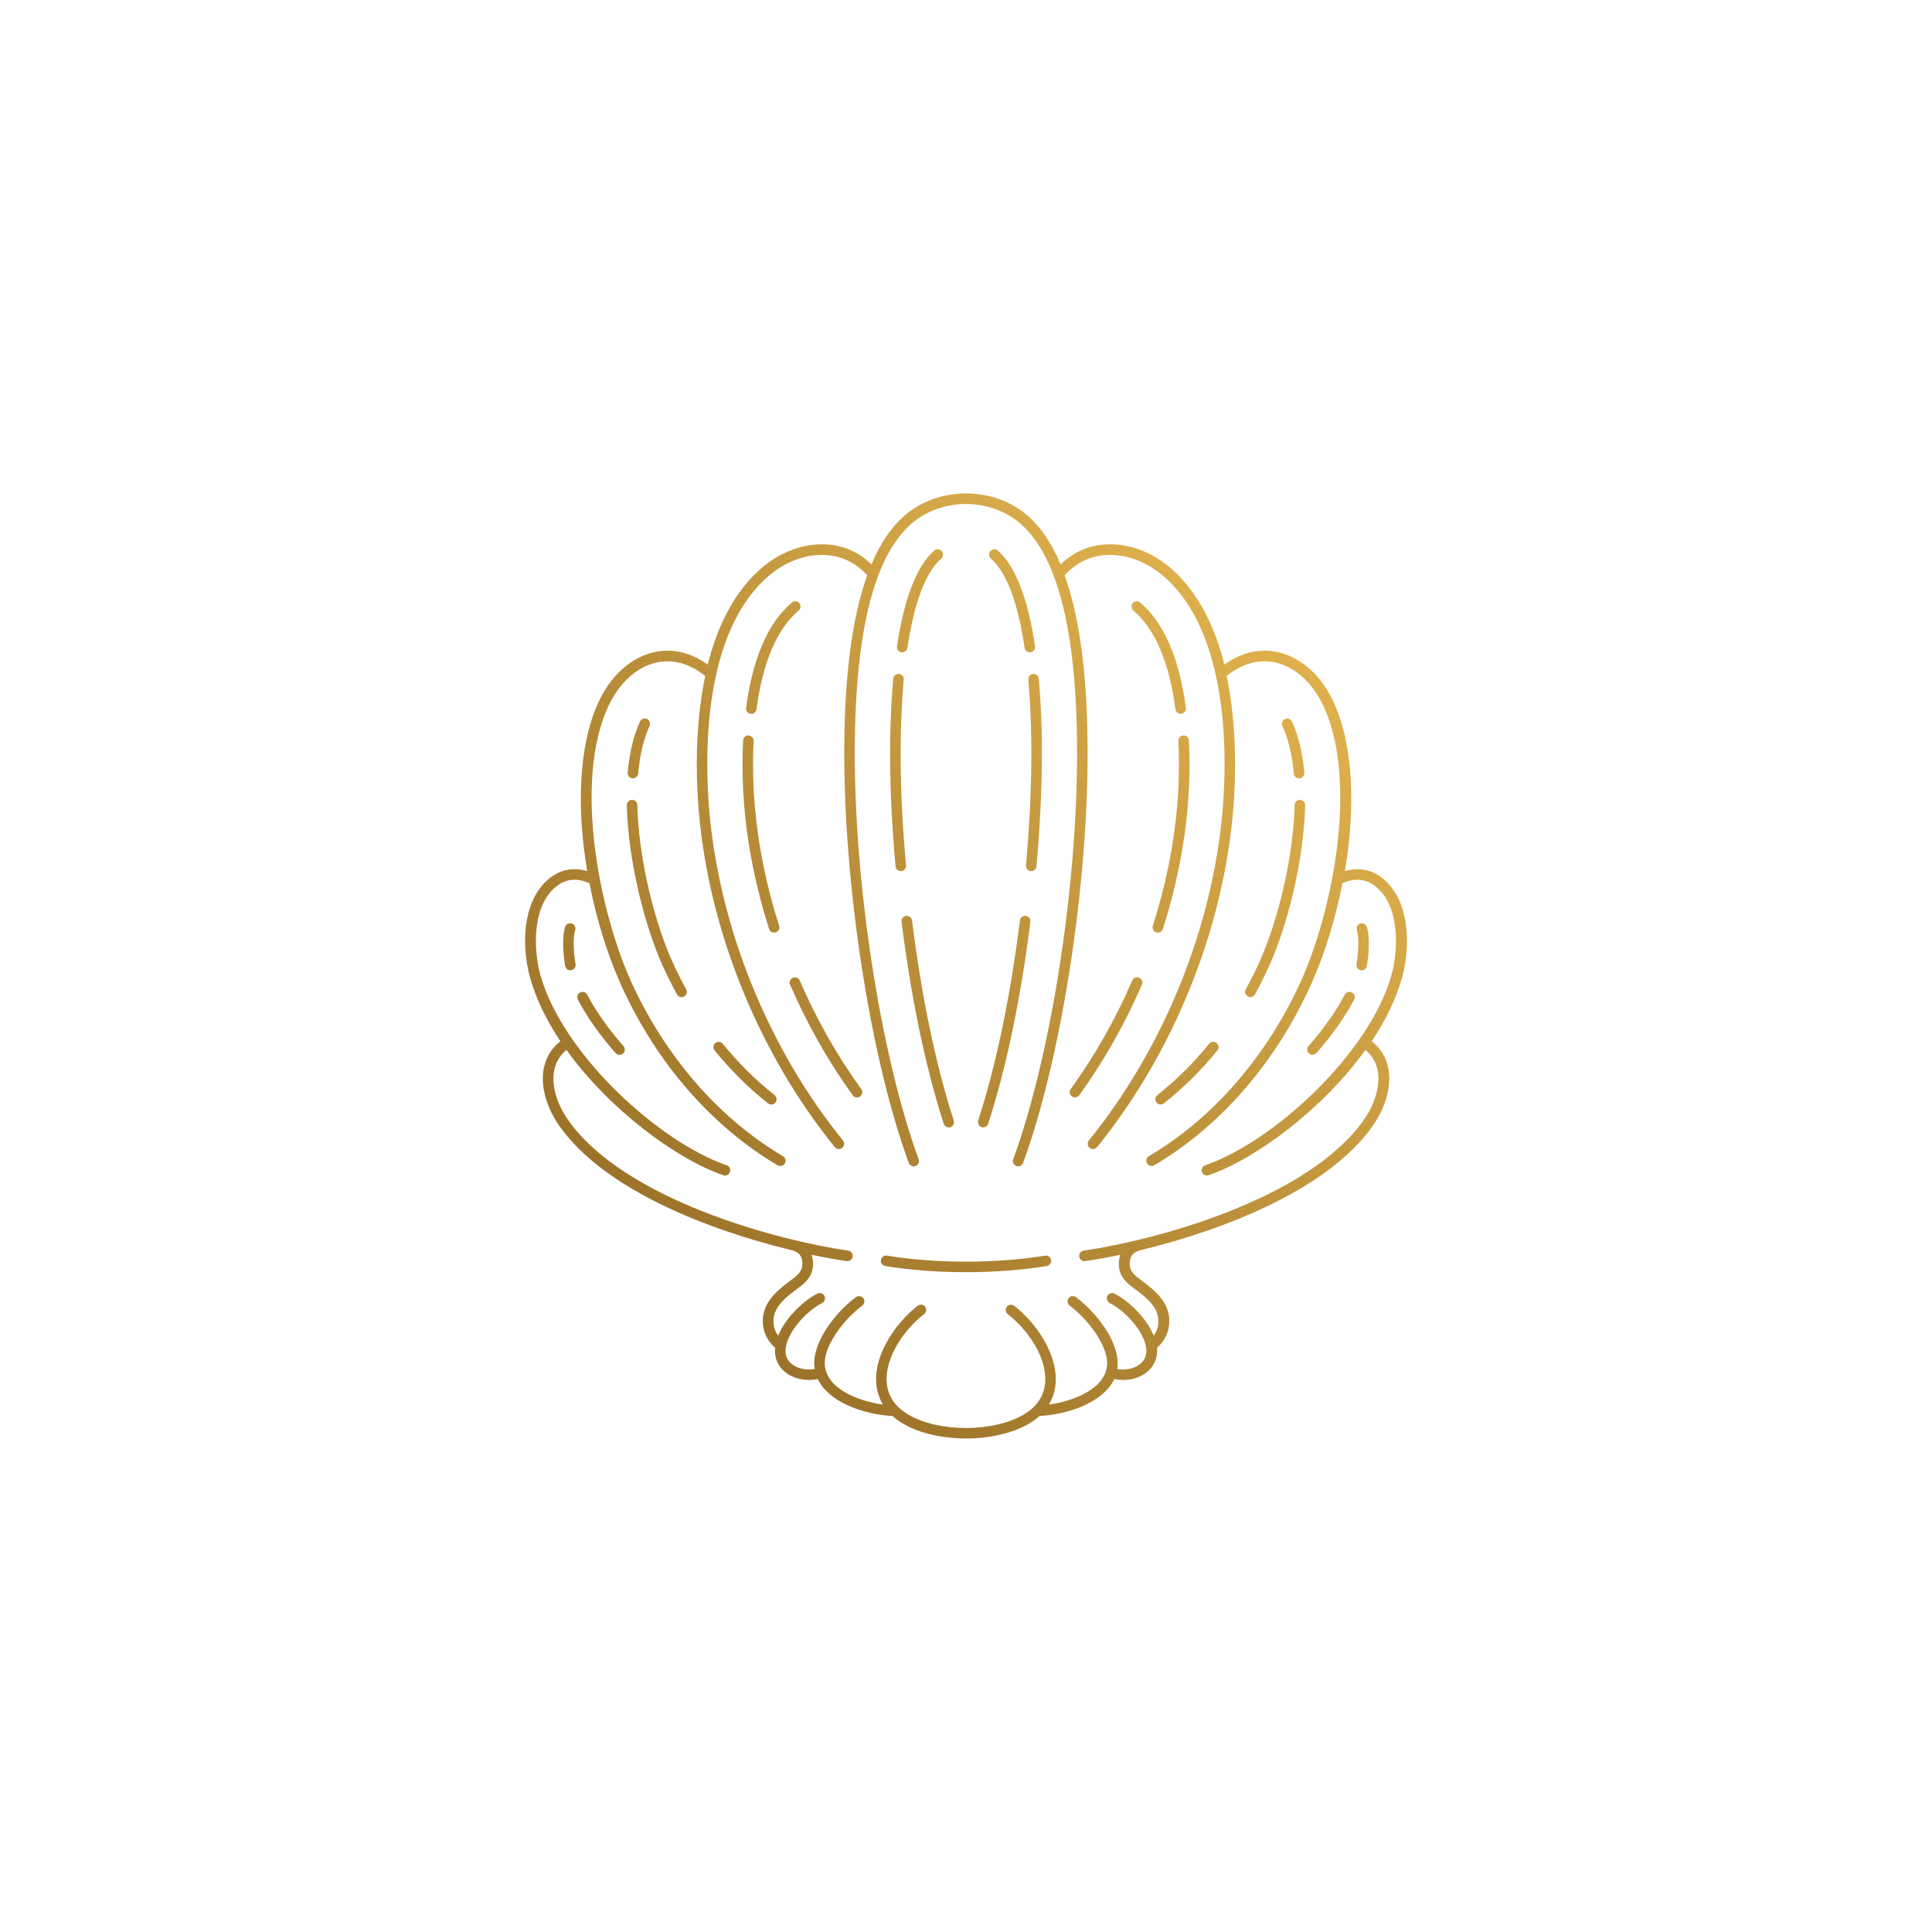 <svg xmlns="http://www.w3.org/2000/svg" xmlns:xlink="http://www.w3.org/1999/xlink" id="Layer_2" viewBox="0 0 380 380"><defs><style>      .cls-1 {        fill: #fff;      }      .cls-2 {        fill: url(#New_Gradient_Swatch_1);        fill-rule: evenodd;      }    </style><linearGradient id="New_Gradient_Swatch_1" data-name="New Gradient Swatch 1" x1="129.62" y1="245.11" x2="250.38" y2="124.34" gradientUnits="userSpaceOnUse"><stop offset="0" stop-color="#9b7229"></stop><stop offset="1" stop-color="#dfb14d"></stop></linearGradient></defs><g id="Layer_1-2" data-name="Layer_1"><g><rect class="cls-1" width="380" height="380"></rect><path class="cls-2" d="M190,99.13c-3.93,0-7.87,1.33-10.86,3.98-7.48,6.62-11.18,22.28-11.01,46.56.19,26.47,5.36,58.68,12.56,78.34.2.54-.08,1.13-.62,1.33-.53.2-1.13-.08-1.33-.62-7.28-19.85-12.49-52.35-12.68-79.04-.11-15.64,1.4-27.85,4.51-36.51-2.05-2.32-4.72-3.69-7.73-3.97-3.93-.37-8.14,1.1-11.57,4.01-13.16,11.15-12.63,35.81-11.79,45.89,1.93,23.17,11.52,46.94,26.32,65.21.36.45.29,1.1-.15,1.46-.19.15-.42.23-.65.23-.3,0-.6-.13-.81-.38-15.05-18.59-24.81-42.77-26.77-66.34-.48-5.77-.85-16.19,1.29-26.32-3.03-2.44-6.31-3.35-9.54-2.66-3.95.86-7.44,4.06-9.59,8.76-6.84,15.02-1.54,40.43,4.41,53.68,6.69,14.9,17.35,27.21,30.01,34.66.49.29.66.93.37,1.42-.19.33-.54.51-.9.51-.18,0-.36-.05-.53-.14-13.02-7.67-23.98-20.31-30.85-35.6-2.58-5.75-4.75-12.67-6.15-19.86-2.24-1.03-4.35-.92-6.13.33-5.22,3.64-4.96,12.63-3.5,17.79,4.35,15.45,23.26,32.76,36.62,37.34.54.19.83.78.64,1.32-.15.43-.55.7-.98.7-.11,0-.23-.02-.34-.06-9.07-3.11-22.33-12.81-30.83-24.64-1.29,1.07-2.11,2.43-2.42,4.05-.56,2.87.48,6.53,2.78,9.78,11.02,15.56,40.82,23.58,55.04,25.64.57.08.96.61.88,1.18-.07.52-.52.89-1.03.89-.05,0-.1,0-.15-.01-2.02-.29-4.35-.7-6.89-1.24.23.66.31,1.36.28,2.02-.11,2.16-1.35,3.37-2.68,4.35-2.83,2.1-5.66,4.21-5.01,7.66.13.67.41,1.31.84,1.89,1.45-3.61,5.08-6.96,7.71-8.28.51-.26,1.14-.05,1.39.46.26.51.05,1.14-.46,1.39-3.12,1.57-6.86,5.74-7.18,8.98-.13,1.29.29,2.29,1.29,3.07,1.24.97,2.98,1.16,4.43.93-.05-.33-.08-.67-.09-1.01-.1-4.5,4.15-10.13,8.21-13.13.46-.34,1.11-.24,1.45.22.34.46.24,1.11-.22,1.45-3.61,2.68-7.46,7.8-7.37,11.42.11,4.85,6.5,7.35,11.45,8.05-.78-1.3-1.23-2.75-1.33-4.33-.36-5.76,3.98-11.87,8.16-15.11.45-.35,1.1-.27,1.45.19.35.45.27,1.1-.19,1.45-3.76,2.91-7.67,8.33-7.36,13.33.17,2.7,1.6,4.87,4.26,6.44,2.83,1.67,6.96,2.63,11.33,2.63s8.5-.96,11.33-2.63c2.66-1.57,4.09-3.73,4.26-6.44.31-5.01-3.6-10.42-7.36-13.33-.45-.35-.54-1-.19-1.45.35-.45,1-.53,1.45-.19,4.18,3.24,8.52,9.35,8.16,15.11-.1,1.58-.55,3.03-1.33,4.33,4.96-.7,11.34-3.21,11.45-8.05.08-3.62-3.76-8.74-7.37-11.42-.46-.34-.56-.99-.22-1.45.34-.46.99-.56,1.45-.22,4.06,3.01,8.31,8.63,8.21,13.13,0,.35-.04.69-.09,1.01,1.45.24,3.19.05,4.43-.93,1-.78,1.42-1.78,1.29-3.07-.32-3.24-4.06-7.41-7.18-8.98-.51-.26-.72-.88-.46-1.39.26-.51.88-.72,1.39-.46,2.64,1.32,6.27,4.67,7.71,8.28.43-.58.71-1.22.84-1.89.65-3.45-2.18-5.56-5.01-7.66-1.33-.99-2.57-2.2-2.68-4.35-.03-.66.05-1.36.28-2.02-2.54.54-4.87.95-6.89,1.24-.05,0-.1.01-.15.01-.51,0-.95-.37-1.03-.89-.08-.57.31-1.09.88-1.18,14.22-2.06,44.02-10.08,55.04-25.64,2.3-3.25,3.34-6.9,2.78-9.78-.31-1.62-1.13-2.98-2.42-4.05-8.5,11.83-21.76,21.53-30.83,24.64-.11.04-.23.06-.34.06-.43,0-.83-.27-.98-.7-.19-.54.1-1.13.64-1.32,13.36-4.58,32.27-21.89,36.62-37.34,1.45-5.16,1.72-14.15-3.5-17.79-1.79-1.25-3.9-1.36-6.13-.33-1.4,7.19-3.57,14.11-6.15,19.86-6.87,15.29-17.82,27.93-30.85,35.6-.17.1-.35.14-.53.14-.36,0-.7-.18-.9-.51-.29-.49-.13-1.13.37-1.42,12.66-7.45,23.31-19.76,30.01-34.66,5.95-13.25,11.25-38.66,4.41-53.68-2.14-4.7-5.64-7.9-9.59-8.76-3.23-.7-6.52.21-9.54,2.66,2.14,10.14,1.77,20.55,1.29,26.32-1.96,23.58-11.72,47.76-26.77,66.34-.21.25-.51.38-.81.38-.23,0-.46-.08-.65-.23-.44-.36-.51-1.01-.15-1.46,14.8-18.27,24.39-42.04,26.32-65.21.84-10.09,1.37-34.75-11.79-45.89-3.44-2.91-7.65-4.38-11.57-4.01-3.02.28-5.68,1.65-7.73,3.97,3.11,8.66,4.62,20.86,4.51,36.51-.19,26.68-5.41,59.18-12.68,79.04-.2.54-.8.81-1.33.62-.54-.2-.81-.79-.62-1.33,7.2-19.65,12.37-51.87,12.56-78.34.17-24.28-3.53-39.94-11.01-46.56-2.99-2.65-6.93-3.98-10.86-3.98ZM190,282.93c-4.73,0-9.24-1.06-12.38-2.92-.77-.45-1.46-.96-2.07-1.51-.44-.02-.88-.05-1.32-.1-4.93-.52-11.27-2.71-13.37-7.15-.58.12-1.16.17-1.73.17-1.71,0-3.37-.51-4.6-1.47-1.54-1.2-2.26-2.88-2.08-4.85-1.22-1.1-2-2.44-2.28-3.91-.89-4.73,2.78-7.45,5.72-9.64,1.21-.9,1.87-1.62,1.93-2.86.02-.42-.02-1.18-.47-1.82-.54-.75-1.47-.94-2.31-1.14-15.49-3.81-36.04-11.6-44.97-24.21-2.62-3.7-3.79-7.95-3.12-11.37.42-2.17,1.52-3.97,3.27-5.36-2.65-3.98-4.74-8.16-5.93-12.39-1.93-6.86-1.41-16.07,4.32-20.05,2.04-1.42,4.43-1.76,6.89-1.01-2.02-11.95-1.83-24.36,2.17-33.15,2.42-5.3,6.44-8.92,11.03-9.93,3.58-.78,7.18.07,10.5,2.46,1.84-7.34,5.1-14.34,10.72-19.11,3.86-3.27,8.64-4.91,13.11-4.5,3.21.3,6.08,1.64,8.37,3.9,1.71-4.08,3.84-7.24,6.37-9.48,3.37-2.98,7.81-4.48,12.24-4.48s8.86,1.49,12.24,4.48c2.53,2.24,4.65,5.4,6.37,9.48,2.3-2.26,5.16-3.6,8.37-3.9,4.46-.42,9.25,1.22,13.11,4.5,5.62,4.76,8.88,11.77,10.72,19.11,3.32-2.39,6.92-3.24,10.5-2.46,4.6,1.01,8.61,4.62,11.03,9.93,4,8.79,4.19,21.2,2.17,33.15,2.46-.75,4.85-.41,6.89,1.01,5.72,3.98,6.25,13.19,4.32,20.05-1.19,4.23-3.28,8.42-5.93,12.39,1.75,1.39,2.85,3.19,3.27,5.36.66,3.42-.51,7.67-3.12,11.37-8.93,12.61-29.48,20.4-44.97,24.21-.85.21-1.77.39-2.31,1.14-.45.63-.49,1.4-.47,1.82.06,1.23.72,1.96,1.93,2.86,2.95,2.19,6.62,4.91,5.72,9.64-.28,1.47-1.06,2.81-2.28,3.91.18,1.97-.54,3.64-2.08,4.85-1.23.96-2.88,1.47-4.6,1.47-.58,0-1.16-.06-1.73-.17-2.1,4.44-8.44,6.63-13.37,7.15-.44.05-.88.07-1.32.1-.61.55-1.3,1.06-2.07,1.51-3.14,1.85-7.65,2.92-12.38,2.92ZM190,250.22c-5.49,0-10.98-.4-15.88-1.21-.57-.09-.95-.63-.85-1.19.09-.57.62-.95,1.19-.85,4.79.79,10.17,1.18,15.54,1.18s10.75-.39,15.54-1.18c.57-.1,1.1.29,1.19.85.09.56-.29,1.1-.85,1.19-4.9.81-10.39,1.21-15.88,1.21ZM193.39,221.74c-.11,0-.21-.02-.32-.05-.54-.18-.84-.76-.67-1.31,3.53-10.92,6.29-24.16,8.21-39.35.07-.57.59-.96,1.16-.9.57.07.97.59.9,1.16-1.94,15.31-4.73,28.68-8.3,39.72-.14.44-.55.72-.99.72ZM202.83,171.33s-.06,0-.1,0c-.57-.05-.99-.56-.94-1.13.65-7.16,1.01-14.1,1.06-20.6.04-5.6-.17-11.11-.6-15.92-.05-.57.37-1.07.94-1.13.56-.05,1.08.37,1.13.94.44,4.88.65,10.46.6,16.12-.05,6.56-.41,13.55-1.06,20.78-.05.54-.5.94-1.03.94ZM202.55,128.3c-.51,0-.95-.37-1.02-.88-1.33-8.94-3.56-14.85-6.64-17.56-.43-.38-.47-1.04-.09-1.47.38-.43,1.04-.47,1.47-.09,3.45,3.05,5.91,9.38,7.31,18.81.09.57-.31,1.1-.87,1.18-.05,0-.1.01-.15.01ZM211.44,215.85c-.21,0-.42-.06-.61-.2-.46-.34-.57-.99-.23-1.45,4.72-6.52,8.79-13.71,12.1-21.35.23-.53.84-.77,1.36-.54.53.23.77.84.54,1.36-3.37,7.78-7.52,15.1-12.32,21.74-.2.28-.52.43-.84.43ZM227.74,183.43c-.1,0-.21-.02-.32-.05-.55-.17-.85-.76-.67-1.3,2.53-7.92,4.15-15.9,4.8-23.72.24-2.91.48-7.47.22-12.62-.03-.57.41-1.06.98-1.09.57-.04,1.06.41,1.09.98.27,5.27.03,9.92-.22,12.9-.66,7.97-2.31,16.11-4.89,24.18-.14.44-.55.72-.99.72ZM232.23,140.4c-.51,0-.96-.38-1.03-.9-1.23-9.27-4.02-15.8-8.29-19.42-.44-.37-.49-1.02-.12-1.46.37-.44,1.03-.49,1.46-.12,4.67,3.96,7.7,10.93,9,20.73.08.57-.32,1.09-.89,1.16-.05,0-.09,0-.14,0ZM228.29,217.24c-.31,0-.61-.14-.82-.4-.35-.45-.28-1.1.17-1.46,3.66-2.88,7.09-6.27,10.19-10.09.36-.45,1.01-.51,1.46-.15.44.36.51,1.01.15,1.46-3.19,3.94-6.73,7.44-10.52,10.41-.19.15-.42.22-.64.22ZM245.94,196.12c-.17,0-.34-.04-.5-.13-.5-.28-.69-.91-.41-1.41,1-1.81,1.93-3.67,2.76-5.54,3.19-7.11,6.55-19.36,6.85-30.71.02-.57.45-1.04,1.06-1.01.57.02,1.02.49,1.01,1.06-.31,11.63-3.75,24.2-7.03,31.5-.86,1.92-1.81,3.83-2.84,5.69-.19.34-.54.54-.91.54ZM255.51,153.09c-.53,0-.98-.4-1.03-.94-.33-3.68-1.09-6.82-2.24-9.35-.24-.52,0-1.14.51-1.37.53-.24,1.14,0,1.38.51,1.25,2.74,2.06,6.12,2.42,10.03.05.57-.37,1.08-.94,1.13-.03,0-.06,0-.1,0ZM258.15,207.47c-.24,0-.49-.08-.69-.26-.43-.38-.47-1.03-.09-1.47,2.97-3.37,5.44-6.86,7.13-10.1.26-.51.89-.7,1.4-.44.51.27.71.89.44,1.4-1.77,3.38-4.33,7.02-7.41,10.51-.21.23-.49.35-.78.35ZM267.82,190.85c-.06,0-.12,0-.18-.02-.56-.1-.94-.64-.84-1.2.39-2.18.54-5.26.07-6.67-.18-.54.11-1.13.66-1.31.55-.18,1.13.11,1.31.66.7,2.12.31,5.96,0,7.69-.09.5-.53.86-1.02.86ZM186.61,221.74c-.44,0-.84-.28-.99-.72-3.57-11.05-6.36-24.41-8.3-39.72-.07-.57.33-1.09.9-1.16.57-.06,1.09.33,1.16.9,1.92,15.19,4.68,28.42,8.21,39.35.18.55-.12,1.13-.67,1.31-.11.04-.21.05-.32.05ZM177.17,171.33c-.53,0-.98-.4-1.03-.94-.66-7.22-1.02-14.21-1.06-20.78-.04-5.66.17-11.24.6-16.12.05-.57.57-.99,1.13-.94.57.05.99.55.94,1.13-.43,4.82-.64,10.32-.6,15.92.05,6.51.4,13.44,1.06,20.6.05.57-.37,1.08-.94,1.13-.03,0-.06,0-.1,0ZM177.45,128.3c-.05,0-.1,0-.15-.01-.57-.08-.96-.61-.87-1.18,1.41-9.43,3.87-15.76,7.31-18.81.43-.38,1.09-.34,1.47.09.38.43.34,1.09-.09,1.47-3.07,2.71-5.3,8.62-6.64,17.56-.08.51-.52.88-1.02.88ZM168.56,215.85c-.32,0-.64-.15-.84-.43-4.81-6.64-8.95-13.96-12.32-21.74-.23-.53.01-1.14.54-1.36.52-.23,1.14.01,1.36.54,3.31,7.64,7.38,14.83,12.1,21.35.34.46.23,1.11-.23,1.45-.18.13-.4.2-.61.2ZM152.26,183.43c-.44,0-.85-.28-.99-.72-2.58-8.07-4.23-16.21-4.89-24.18-.25-2.98-.49-7.63-.22-12.9.03-.57.51-1.03,1.09-.98.57.03,1.01.52.98,1.09-.26,5.16-.03,9.71.22,12.62.65,7.82,2.26,15.8,4.8,23.72.17.55-.12,1.13-.67,1.3-.11.03-.21.05-.32.05ZM147.77,140.4s-.09,0-.14,0c-.57-.08-.97-.6-.89-1.16,1.31-9.8,4.33-16.77,9-20.73.44-.37,1.09-.32,1.46.12.37.44.32,1.09-.12,1.46-4.26,3.61-7.05,10.15-8.29,19.42-.07.52-.52.9-1.03.9ZM151.71,217.24c-.22,0-.45-.07-.64-.22-3.78-2.97-7.32-6.48-10.52-10.41-.36-.44-.29-1.1.15-1.46.44-.36,1.1-.3,1.46.15,3.1,3.82,6.53,7.21,10.19,10.09.45.35.53,1.01.17,1.46-.2.26-.51.4-.82.4ZM134.06,196.12c-.37,0-.72-.19-.91-.54-1.02-1.86-1.98-3.77-2.84-5.69-3.28-7.3-6.72-19.87-7.03-31.5-.02-.57.44-1.05,1.01-1.06.62-.03,1.05.44,1.06,1.01.3,11.34,3.66,23.6,6.85,30.71.84,1.87,1.77,3.73,2.76,5.54.28.5.09,1.13-.41,1.41-.16.09-.33.13-.5.13ZM124.49,153.09s-.06,0-.1,0c-.57-.05-.99-.56-.94-1.13.36-3.91,1.17-7.28,2.42-10.03.24-.52.85-.76,1.38-.51.52.24.75.85.51,1.37-1.15,2.53-1.91,5.68-2.24,9.35-.05.54-.5.94-1.03.94ZM121.85,207.47c-.29,0-.57-.12-.78-.35-3.08-3.5-5.64-7.13-7.41-10.51-.27-.51-.07-1.13.44-1.4.51-.26,1.13-.07,1.4.44,1.69,3.23,4.16,6.73,7.13,10.1.38.43.34,1.09-.09,1.47-.2.17-.44.26-.69.26ZM112.18,190.85c-.49,0-.93-.35-1.02-.86-.31-1.73-.7-5.57,0-7.69.18-.54.76-.84,1.31-.66.54.18.84.77.66,1.31-.47,1.42-.32,4.5.07,6.67.1.56-.28,1.1-.84,1.2-.06.01-.12.02-.18.02Z"></path></g></g></svg>